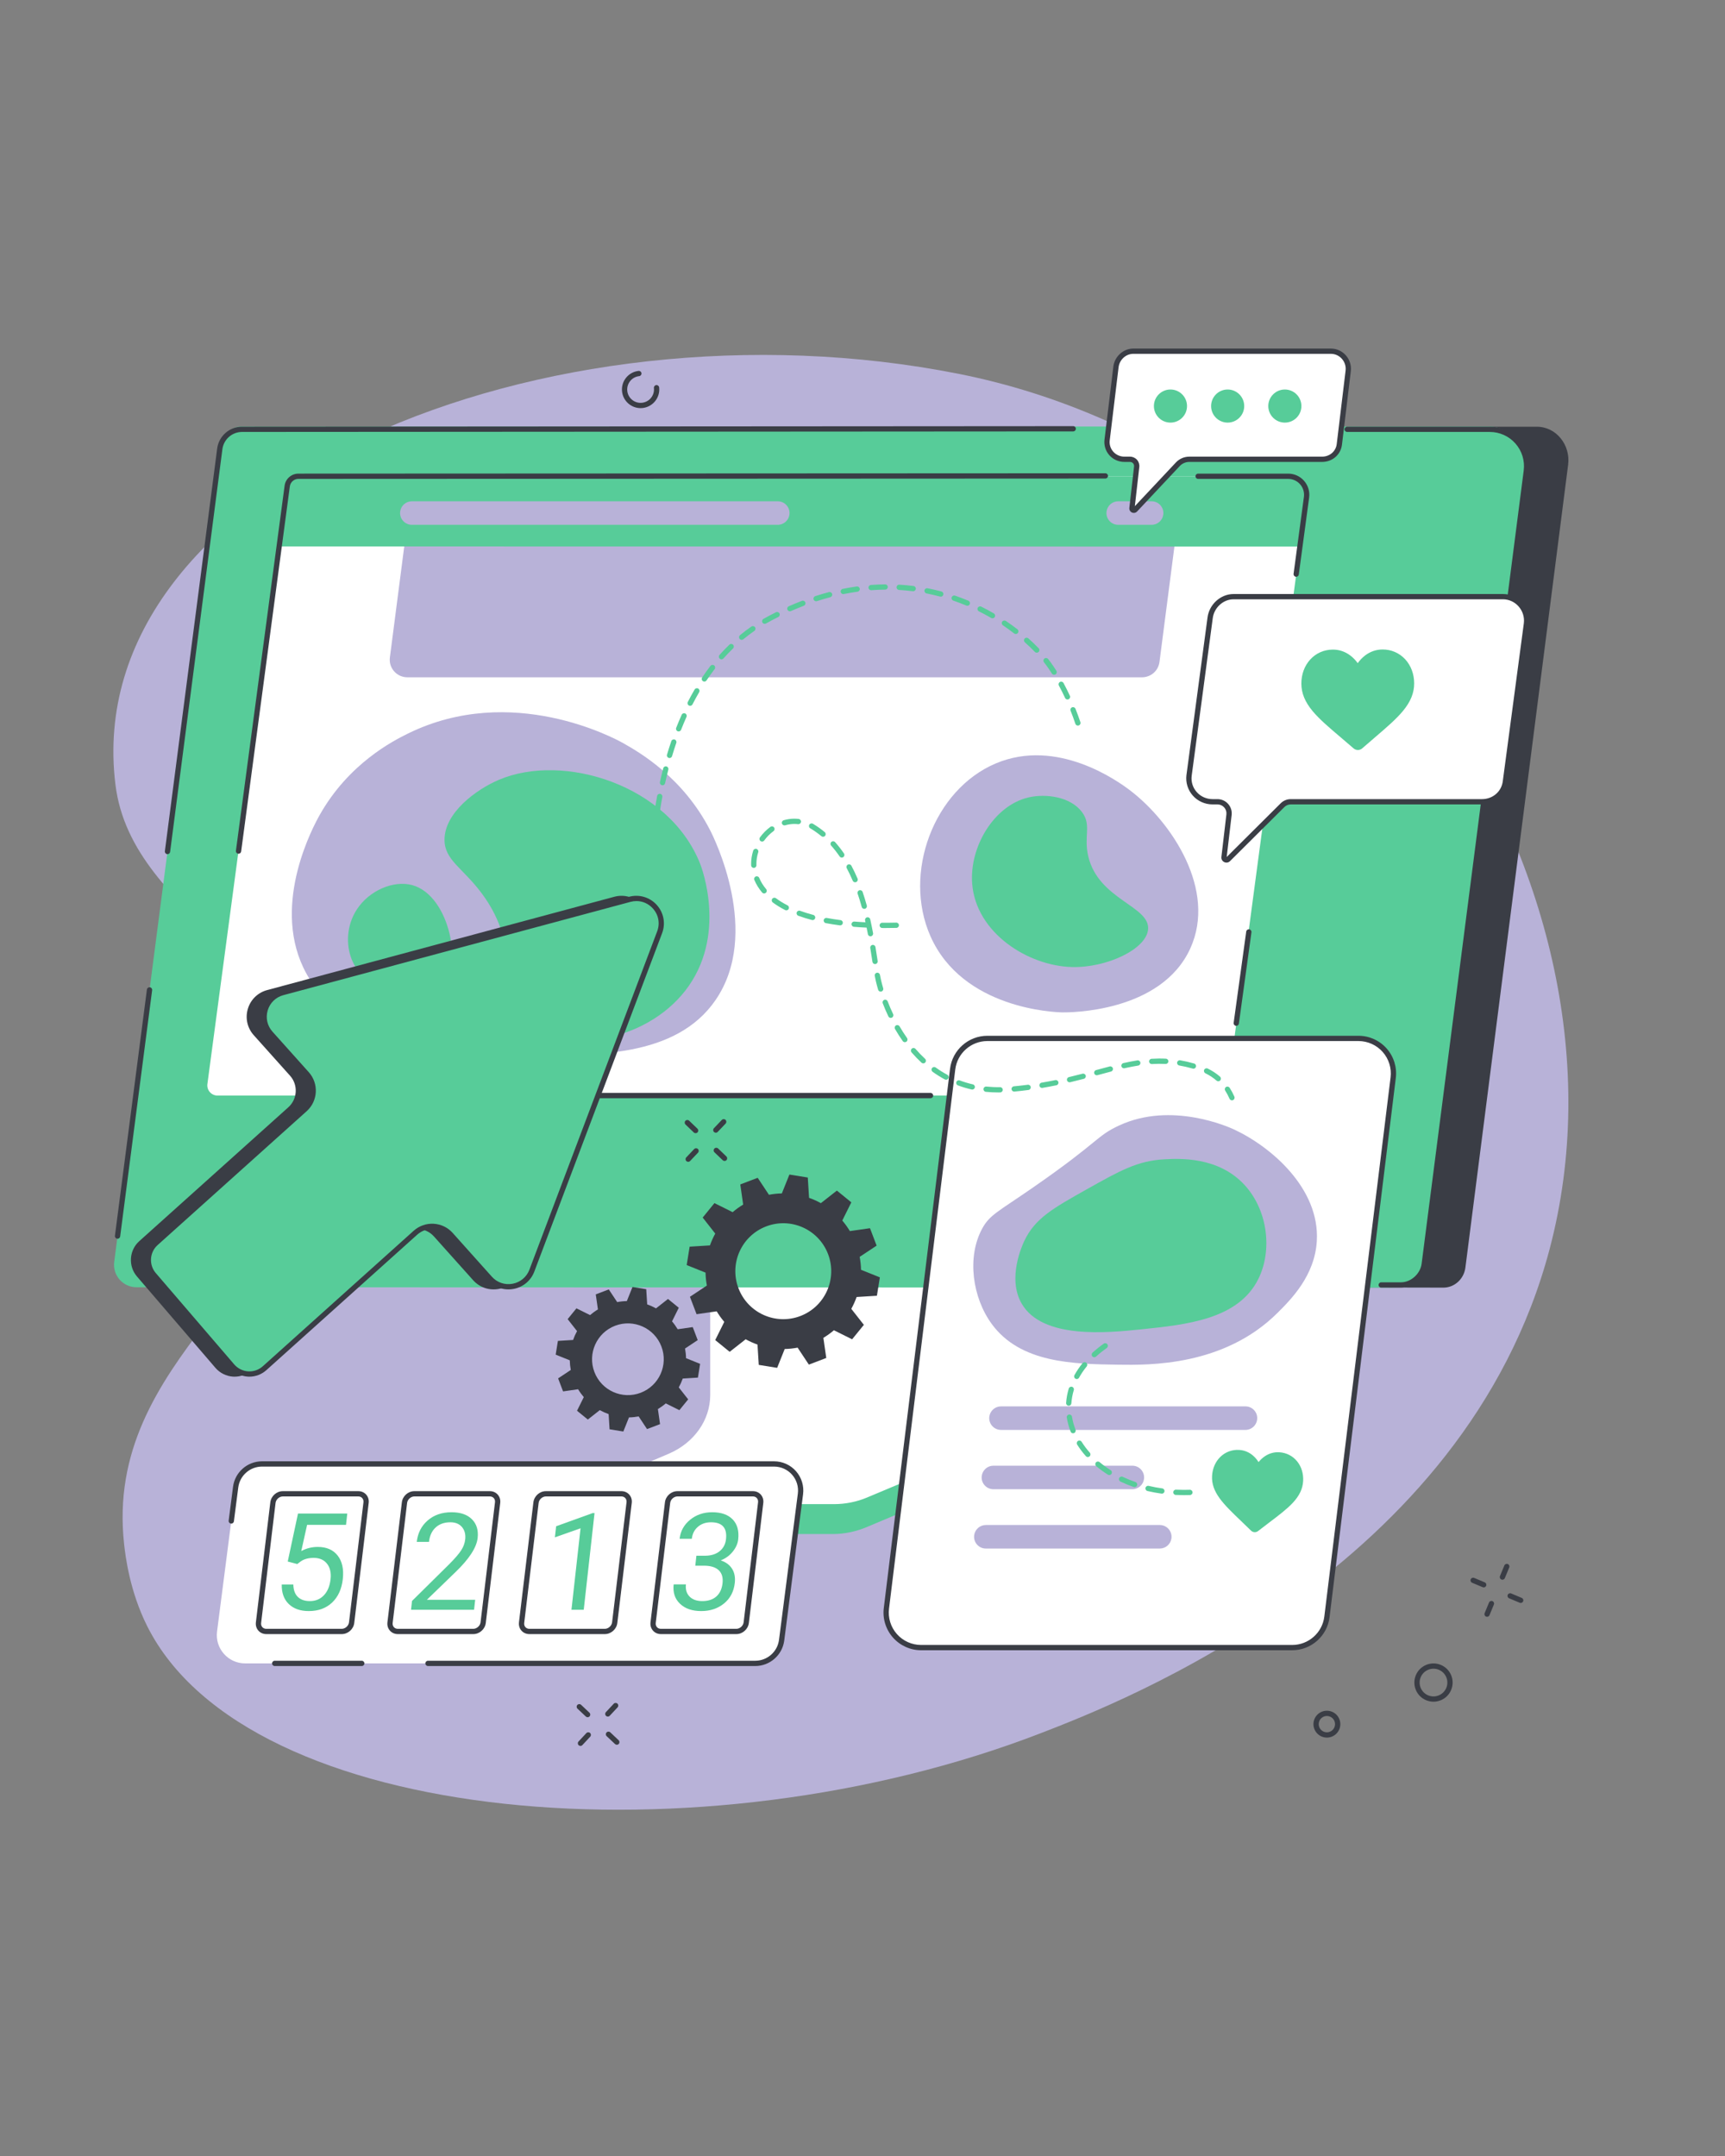 <?xml version="1.0" encoding="UTF-8"?>
<svg xmlns="http://www.w3.org/2000/svg" xmlns:xlink="http://www.w3.org/1999/xlink" width="1200" zoomAndPan="magnify" viewBox="0 0 900 1125" height="1500" preserveAspectRatio="xMidYMid meet" version="1.2">
  <rect x="0" y="0" width="900" height="1125" fill="#808080" stroke="none"/>
  <g id="ec95368335">
    <path style=" stroke:none;fill-rule:nonzero;fill:#b8b2d8;fill-opacity:1;" d="M 542.805 904.457 C 584.883 888.199 764.418 818.855 808.527 651.645 C 858.828 460.969 708.391 236.488 500.445 195.125 C 284.738 152.215 41.082 253.07 60.219 409.336 C 68.949 480.629 166.051 502.195 161.559 586.164 C 157.172 668.105 53.949 708.273 64.762 805.781 C 65.441 811.906 67.621 830.25 76.836 848.598 C 129.141 952.781 366.031 972.734 542.805 904.457 "></path>
    <path style=" stroke:none;fill-rule:nonzero;fill:#57cc99;fill-opacity:1;" d="M 543.617 601.973 L 387.68 602.949 C 386.672 602.949 386.34 603.887 386.34 604.789 L 386.34 737.457 C 386.34 750.16 297.738 783.164 296.879 781.484 L 296.77 795.527 C 296.762 798.137 299.062 800.457 301.992 800.457 L 303.938 800.457 C 303.953 800.457 303.965 800.457 303.977 800.457 L 434.719 800.457 C 440.789 800.457 446.781 799.102 452.273 796.801 L 524.156 766.531 C 537.098 761.082 545.262 749.383 545.262 736.617 L 545.262 603.812 C 545.262 602.91 544.629 601.973 543.617 601.973 "></path>
    <path style=" stroke:none;fill-rule:nonzero;fill:#ffffff;fill-opacity:1;" d="M 370.547 595.223 L 370.547 727.918 C 370.547 741 362.129 752.918 348.902 758.562 L 300.41 779.262 C 297.242 780.613 298.32 784.859 301.832 784.859 L 435.07 784.859 C 441.059 784.859 446.98 783.676 452.395 781.395 L 506.125 758.777 C 519.449 753.16 527.949 741.199 527.949 728.051 L 527.949 595.223 C 527.949 594.676 527.457 594.234 526.848 594.234 L 371.648 594.234 C 371.039 594.234 370.547 594.676 370.547 595.223 "></path>
    <path style=" stroke:none;fill-rule:nonzero;fill:#3a3d45;fill-opacity:1;" d="M 80.07 670.418 L 721.254 671.812 L 732.387 671.84 L 753.086 671.883 C 758.969 671.883 763.801 667.285 764.551 661.441 L 818.156 242.48 C 819.465 232.285 812.035 222.66 801.773 222.66 L 137.469 223.262 L 80.07 670.418 "></path>
    <path style=" stroke:none;fill-rule:nonzero;fill:#57cc99;fill-opacity:1;" d="M 776.859 222.559 C 788.43 222.559 797.828 234.203 796.348 245.703 L 742.352 661.457 C 741.598 667.305 736.633 671.68 730.746 671.68 L 725.695 671.875 L 71.18 671.68 C 64.129 671.68 58.68 665.469 59.586 658.457 L 114.668 234.238 C 115.422 228.395 119.914 222.559 125.797 222.559 L 776.859 222.559 "></path>
    <path style=" stroke:none;fill-rule:nonzero;fill:#3a3d45;fill-opacity:1;" d="M 87.391 445.699 C 87.332 445.699 87.27 445.695 87.211 445.691 C 86.457 445.59 85.926 444.902 86.023 444.148 L 113.305 234.062 C 114.145 227.551 119.715 222.641 126.266 222.641 L 559.945 222.359 C 560.703 222.359 561.32 222.977 561.32 223.73 C 561.32 224.492 560.711 225.109 559.945 225.109 L 126.266 225.387 C 121.094 225.387 116.695 229.27 116.031 234.414 L 88.754 444.504 C 88.66 445.191 88.07 445.699 87.391 445.699 "></path>
    <path style=" stroke:none;fill-rule:nonzero;fill:#3a3d45;fill-opacity:1;" d="M 61.332 646.375 C 61.273 646.375 61.215 646.375 61.152 646.367 C 60.402 646.27 59.871 645.578 59.965 644.824 L 76.648 516.344 C 76.75 515.59 77.438 515.059 78.191 515.156 C 78.945 515.254 79.477 515.945 79.375 516.695 L 62.695 645.176 C 62.605 645.875 62.012 646.375 61.332 646.375 "></path>
    <path style=" stroke:none;fill-rule:nonzero;fill:#3a3d45;fill-opacity:1;" d="M 730.965 671.863 L 720.629 671.863 C 719.875 671.863 719.258 671.25 719.258 670.492 C 719.258 669.727 719.875 669.113 720.629 669.113 L 730.965 669.113 C 736.113 669.113 741.031 664.691 741.711 659.461 L 794.98 245.527 C 795.637 240.43 794.066 235.289 790.672 231.438 C 787.301 227.598 782.43 225.395 777.328 225.395 L 702.875 225.395 C 702.113 225.395 701.492 224.781 701.492 224.02 C 701.492 223.262 702.113 222.645 702.875 222.645 L 777.328 222.645 C 783.223 222.645 788.84 225.188 792.742 229.617 C 796.66 234.066 798.461 239.996 797.707 245.875 L 744.438 659.809 C 743.598 666.344 737.43 671.863 730.965 671.863 "></path>
    <path style=" stroke:none;fill-rule:nonzero;fill:#ffffff;fill-opacity:1;" d="M 149.848 253.652 C 150.227 250.711 152.723 248.512 155.68 248.512 L 672.113 248.512 C 677.93 248.512 682.422 253.633 681.672 259.414 L 640.707 566.523 C 640.328 569.461 637.836 571.664 634.879 571.664 L 113.477 571.664 C 110.262 571.664 107.785 568.828 108.207 565.641 L 149.848 253.652 "></path>
    <path style=" stroke:none;fill-rule:nonzero;fill:#b8b2d8;fill-opacity:1;" d="M 595.848 353.414 L 212.52 353.414 C 206.973 353.414 202.691 348.531 203.422 343.027 L 215.52 249.492 L 617.363 249.492 L 604.941 345.441 C 604.34 350.004 600.453 353.414 595.848 353.414 "></path>
    <path style=" stroke:none;fill-rule:nonzero;fill:#57cc99;fill-opacity:1;" d="M 672.113 248.512 C 677.93 248.512 682.422 253.633 681.672 259.414 L 677.242 285.199 L 144.867 285.113 L 149.848 253.652 C 150.227 250.711 152.723 248.512 155.68 248.512 L 672.113 248.512 "></path>
    <path style=" stroke:none;fill-rule:nonzero;fill:#3a3d45;fill-opacity:1;" d="M 124.457 445.48 C 124.395 445.48 124.332 445.477 124.273 445.469 C 123.52 445.367 122.988 444.676 123.09 443.922 L 148.484 253.473 C 148.945 249.867 152.043 247.141 155.68 247.141 L 576.699 246.949 C 577.461 246.949 578.078 247.566 578.078 248.324 C 578.078 249.086 577.465 249.699 576.699 249.699 L 155.68 249.887 C 153.418 249.887 151.5 251.582 151.211 253.832 L 125.816 444.289 C 125.727 444.98 125.133 445.48 124.457 445.48 "></path>
    <path style=" stroke:none;fill-rule:nonzero;fill:#3a3d45;fill-opacity:1;" d="M 485.504 573.039 L 287.09 573.039 C 286.328 573.039 285.715 572.422 285.715 571.664 C 285.715 570.902 286.328 570.285 287.09 570.285 L 485.504 570.285 C 486.262 570.285 486.879 570.902 486.879 571.664 C 486.879 572.422 486.262 573.039 485.504 573.039 "></path>
    <path style=" stroke:none;fill-rule:nonzero;fill:#3a3d45;fill-opacity:1;" d="M 645.008 535.293 C 644.949 535.293 644.887 535.285 644.82 535.277 C 644.066 535.172 643.543 534.477 643.645 533.727 L 650.203 486.094 C 650.301 485.34 650.996 484.824 651.75 484.918 C 652.504 485.02 653.031 485.715 652.926 486.469 L 646.375 534.102 C 646.281 534.793 645.691 535.293 645.008 535.293 "></path>
    <path style=" stroke:none;fill-rule:nonzero;fill:#3a3d45;fill-opacity:1;" d="M 676.27 300.961 C 676.207 300.961 676.148 300.961 676.082 300.949 C 675.328 300.848 674.801 300.156 674.91 299.402 L 680.309 259.234 C 680.613 256.875 679.883 254.488 678.309 252.695 C 676.738 250.91 674.477 249.891 672.105 249.891 L 625.098 249.891 C 624.34 249.891 623.727 249.273 623.727 248.512 C 623.727 247.754 624.34 247.141 625.098 247.141 L 672.105 247.141 C 675.27 247.141 678.285 248.5 680.375 250.879 C 682.469 253.266 683.441 256.441 683.031 259.594 L 677.629 299.77 C 677.535 300.461 676.945 300.961 676.27 300.961 "></path>
    <path style=" stroke:none;fill-rule:nonzero;fill:#b8b2d8;fill-opacity:1;" d="M 411.879 268.492 C 412.348 264.82 409.484 261.574 405.785 261.574 L 214.879 261.574 C 211.789 261.574 209.18 263.867 208.789 266.934 C 208.32 270.605 211.18 273.852 214.879 273.852 L 405.785 273.852 C 408.875 273.852 411.484 271.555 411.879 268.492 "></path>
    <path style=" stroke:none;fill-rule:nonzero;fill:#b8b2d8;fill-opacity:1;" d="M 606.934 268.492 C 607.398 264.82 604.539 261.574 600.84 261.574 L 583.41 261.574 C 580.32 261.574 577.711 263.867 577.324 266.934 C 576.848 270.605 579.707 273.852 583.41 273.852 L 600.84 273.852 C 603.93 273.852 606.539 271.555 606.934 268.492 "></path>
    <path style=" stroke:none;fill-rule:nonzero;fill:#ffffff;fill-opacity:1;" d="M 692.309 843.719 C 691.172 852.859 683.402 859.723 674.191 859.723 L 480.582 859.723 C 469.609 859.723 461.113 850.105 462.469 839.215 L 497.035 557.852 C 498.176 548.711 505.941 541.852 515.148 541.852 L 708.75 541.852 C 719.73 541.852 728.227 551.461 726.875 562.355 L 692.309 843.719 "></path>
    <path style=" stroke:none;fill-rule:nonzero;fill:#3a3d45;fill-opacity:1;" d="M 692.309 843.719 L 692.32 843.719 Z M 515.156 543.219 C 506.652 543.219 499.453 549.582 498.402 558.02 L 463.84 839.379 C 463.242 844.184 464.734 849.012 467.934 852.641 C 471.137 856.27 475.754 858.344 480.59 858.344 L 674.191 858.344 C 682.691 858.344 689.898 851.984 690.945 843.551 L 725.516 562.184 C 726.109 557.387 724.609 552.547 721.41 548.922 C 718.207 545.301 713.598 543.219 708.762 543.219 Z M 674.191 861.098 L 480.59 861.098 C 474.965 861.098 469.602 858.68 465.875 854.457 C 462.152 850.242 460.414 844.625 461.109 839.043 L 495.676 557.684 C 496.895 547.863 505.27 540.469 515.156 540.469 L 708.762 540.469 C 714.387 540.469 719.75 542.887 723.473 547.102 C 727.199 551.32 728.938 556.941 728.242 562.523 L 693.676 843.883 L 693.676 843.887 C 692.453 853.699 684.082 861.098 674.191 861.098 "></path>
    <path style=" stroke:none;fill-rule:nonzero;fill:#b8b2d8;fill-opacity:1;" d="M 649.805 746.129 C 652.895 746.129 655.5 743.832 655.891 740.766 C 656.363 737.094 653.504 733.848 649.805 733.848 L 522.258 733.848 C 519.164 733.848 516.559 736.145 516.164 739.211 C 515.699 742.879 518.555 746.129 522.258 746.129 L 649.805 746.129 "></path>
    <path style=" stroke:none;fill-rule:nonzero;fill:#b8b2d8;fill-opacity:1;" d="M 596.875 771.719 C 597.344 768.047 594.48 764.797 590.785 764.797 L 518.305 764.797 C 515.215 764.797 512.605 767.098 512.211 770.164 C 511.746 773.832 514.605 777.078 518.305 777.078 L 590.785 777.078 C 593.875 777.078 596.484 774.781 596.875 771.719 "></path>
    <path style=" stroke:none;fill-rule:nonzero;fill:#b8b2d8;fill-opacity:1;" d="M 611.188 802.672 C 611.656 799 608.797 795.754 605.098 795.754 L 514.355 795.754 C 511.266 795.754 508.656 798.051 508.262 801.117 C 507.797 804.789 510.656 808.031 514.355 808.031 L 605.098 808.031 C 608.188 808.031 610.797 805.738 611.188 802.672 "></path>
    <path style=" stroke:none;fill-rule:nonzero;fill:#ffffff;fill-opacity:1;" d="M 694.418 183.262 L 591.234 183.262 C 586.652 183.262 582.793 186.914 582.242 191.465 L 577.625 229.59 C 576.969 234.984 581.184 239.656 586.613 239.656 L 589.566 239.656 C 591.664 239.656 593.293 241.484 593.051 243.57 L 590.59 265.184 C 590.48 266.109 591.621 266.641 592.262 265.961 L 614.547 242.223 C 616.094 240.586 618.238 239.656 620.484 239.656 L 689.797 239.656 C 694.375 239.656 698.242 236.43 698.785 231.879 L 703.406 193.543 C 704.059 188.141 699.852 183.262 694.418 183.262 "></path>
    <path style=" stroke:none;fill-rule:nonzero;fill:#3a3d45;fill-opacity:1;" d="M 591.238 184.633 C 587.43 184.633 584.082 187.703 583.609 191.621 L 578.992 229.75 C 578.727 231.945 579.379 234.055 580.836 235.695 C 582.289 237.336 584.398 238.281 586.621 238.281 L 589.57 238.281 C 590.961 238.281 592.293 238.875 593.215 239.914 C 594.141 240.953 594.578 242.344 594.414 243.727 L 592.094 264.125 L 613.547 241.277 C 615.344 239.371 617.871 238.281 620.484 238.281 L 689.797 238.281 C 693.754 238.281 696.965 235.516 697.422 231.711 L 702.047 193.371 C 702.312 191.152 701.609 188.914 700.117 187.227 C 698.656 185.578 696.578 184.633 694.418 184.633 Z M 591.551 267.637 C 591.219 267.637 590.887 267.566 590.57 267.422 C 589.652 266.996 589.109 266.035 589.227 265.023 L 591.684 243.41 C 591.758 242.793 591.57 242.203 591.16 241.742 C 590.75 241.285 590.188 241.031 589.57 241.031 L 586.621 241.031 C 583.609 241.031 580.754 239.75 578.777 237.523 C 576.82 235.312 575.906 232.363 576.258 229.422 L 580.879 191.289 C 581.516 186.016 586.074 181.883 591.238 181.883 L 694.418 181.883 C 697.363 181.883 700.191 183.164 702.176 185.402 C 704.191 187.676 705.141 190.703 704.773 193.703 L 700.156 232.035 C 699.527 237.25 695.172 241.031 689.797 241.031 L 620.484 241.031 C 618.625 241.031 616.828 241.809 615.551 243.16 L 593.266 266.898 C 592.812 267.383 592.188 267.637 591.551 267.637 "></path>
    <path style=" stroke:none;fill-rule:nonzero;fill:#57cc99;fill-opacity:1;" d="M 619.312 211.883 C 619.312 216.648 615.445 220.516 610.676 220.516 C 605.906 220.516 602.039 216.648 602.039 211.883 C 602.039 207.109 605.906 203.242 610.676 203.242 C 615.445 203.242 619.312 207.109 619.312 211.883 "></path>
    <path style=" stroke:none;fill-rule:nonzero;fill:#57cc99;fill-opacity:1;" d="M 649.152 211.883 C 649.152 216.648 645.285 220.516 640.516 220.516 C 635.742 220.516 631.883 216.648 631.883 211.883 C 631.883 207.109 635.742 203.242 640.516 203.242 C 645.285 203.242 649.152 207.109 649.152 211.883 "></path>
    <path style=" stroke:none;fill-rule:nonzero;fill:#57cc99;fill-opacity:1;" d="M 678.992 211.883 C 678.992 216.648 675.125 220.516 670.359 220.516 C 665.586 220.516 661.715 216.648 661.715 211.883 C 661.715 207.109 665.586 203.242 670.359 203.242 C 675.125 203.242 678.992 207.109 678.992 211.883 "></path>
    <path style=" stroke:none;fill-rule:nonzero;fill:#ffffff;fill-opacity:1;" d="M 784.156 311.344 L 643.609 311.344 C 637.367 311.344 632.102 316.312 631.352 322.512 L 620.375 404.652 C 619.488 412.004 625.223 418.367 632.625 418.367 L 635.215 418.367 C 638.836 418.367 641.645 421.527 641.223 425.121 L 638.613 447.312 C 638.473 448.508 639.922 449.215 640.777 448.363 L 669.156 420.129 C 670.289 419.004 671.82 418.367 673.418 418.367 L 773.18 418.367 C 779.426 418.367 784.684 413.973 785.43 407.773 L 796.406 325.344 C 797.301 317.992 791.566 311.344 784.156 311.344 "></path>
    <path style=" stroke:none;fill-rule:nonzero;fill:#3a3d45;fill-opacity:1;" d="M 643.613 312.711 C 638.184 312.711 633.398 317.086 632.727 322.672 L 621.746 404.832 C 621.367 407.941 622.305 410.957 624.383 413.305 C 626.457 415.648 629.469 416.988 632.629 416.988 L 635.219 416.988 C 637.336 416.988 639.363 417.895 640.766 419.48 C 642.176 421.062 642.84 423.176 642.594 425.273 L 640.02 447.18 L 668.191 419.148 C 669.594 417.762 671.449 416.988 673.422 416.988 L 773.188 416.988 C 778.836 416.988 783.414 413.043 784.066 407.605 L 795.055 325.156 C 795.434 322.008 794.43 318.816 792.297 316.414 C 790.219 314.059 787.25 312.711 784.164 312.711 Z M 639.895 450.109 C 639.504 450.109 639.105 450.023 638.727 449.84 C 637.699 449.34 637.121 448.285 637.25 447.148 L 639.855 424.957 C 640.016 423.629 639.598 422.301 638.711 421.309 C 637.828 420.312 636.555 419.742 635.219 419.742 L 632.629 419.742 C 628.684 419.742 624.922 418.062 622.324 415.125 C 619.75 412.23 618.543 408.352 619.012 404.488 L 629.996 322.324 C 630.836 315.402 636.812 309.961 643.613 309.961 L 784.164 309.961 C 788.035 309.961 791.754 311.648 794.359 314.59 C 797.008 317.582 798.262 321.562 797.785 325.508 L 786.805 407.953 C 785.973 414.777 780.25 419.742 773.188 419.742 L 673.422 419.742 C 672.184 419.742 671.016 420.223 670.133 421.102 L 641.75 449.332 C 641.242 449.844 640.578 450.109 639.895 450.109 "></path>
    <path style=" stroke:none;fill-rule:nonzero;fill:#57cc99;fill-opacity:1;" d="M 733.137 344.008 C 730.082 340.707 725.898 338.891 721.348 338.902 C 717.953 338.914 714.844 339.996 712.105 342.117 C 710.727 343.191 709.477 344.504 708.375 346.035 C 707.273 344.508 706.012 343.207 704.629 342.137 C 701.883 340.02 698.77 338.953 695.375 338.965 C 690.832 338.973 686.652 340.801 683.613 344.117 C 680.609 347.395 678.957 351.863 678.969 356.703 C 678.98 361.684 680.84 366.238 684.832 371.043 C 688.406 375.336 693.535 379.688 699.477 384.734 C 701.504 386.453 703.805 388.41 706.191 390.488 C 706.824 391.039 707.633 391.34 708.469 391.34 C 709.309 391.34 710.117 391.031 710.742 390.48 C 713.121 388.391 715.41 386.426 717.438 384.695 C 723.352 379.621 728.465 375.246 732.016 370.938 C 735.988 366.117 737.836 361.551 737.828 356.57 C 737.82 351.73 736.148 347.27 733.137 344.008 "></path>
    <path style=" stroke:none;fill-rule:nonzero;fill:#57cc99;fill-opacity:1;" d="M 676.719 762.48 C 674.418 759.672 671.129 758.004 667.457 757.789 C 664.719 757.633 662.152 758.352 659.84 759.938 C 658.68 760.734 657.605 761.73 656.645 762.91 C 655.824 761.629 654.871 760.512 653.809 759.582 C 651.699 757.742 649.238 756.73 646.492 756.574 C 642.82 756.359 639.363 757.633 636.746 760.16 C 634.16 762.656 632.613 766.184 632.387 770.09 C 632.152 774.109 633.434 777.879 636.426 781.949 C 639.094 785.59 643.023 789.352 647.57 793.715 C 649.129 795.203 650.891 796.891 652.715 798.688 C 653.195 799.16 653.832 799.445 654.508 799.484 C 655.184 799.523 655.852 799.316 656.387 798.902 C 658.41 797.328 660.352 795.859 662.07 794.555 C 667.094 790.754 671.434 787.465 674.512 784.164 C 677.953 780.465 679.66 776.875 679.898 772.852 C 680.129 768.945 679 765.262 676.719 762.48 "></path>
    <path style=" stroke:none;fill-rule:nonzero;fill:#b8b2d8;fill-opacity:1;" d="M 166.75 425.336 C 181.922 398.355 205.141 386.551 212.887 382.746 C 266.934 356.195 320.711 385.281 325.035 387.715 C 333.84 392.668 356.34 405.719 370.465 433.145 C 372.578 437.238 397.316 486.941 373.305 521.871 C 352.652 551.914 309.719 550.996 275.352 550.262 C 244.168 549.598 178.762 548.203 158.23 504.832 C 142.02 470.59 163.609 430.918 166.75 425.336 "></path>
    <path style=" stroke:none;fill-rule:nonzero;fill:#57cc99;fill-opacity:1;" d="M 260.309 406.895 C 293.762 392.645 349.035 409.359 365.363 450.902 C 366.227 453.102 379.531 488.66 357.551 516.91 C 336.188 544.383 293.086 549.996 275.215 534.656 C 258.465 520.277 273.91 496.102 251.082 465.805 C 241.195 452.688 231.887 448.715 231.918 438.125 C 231.957 424.07 248.398 411.965 260.309 406.895 "></path>
    <path style=" stroke:none;fill-rule:nonzero;fill:#57cc99;fill-opacity:1;" d="M 325.375 449.297 C 339.527 445.73 354.141 459.766 357.316 474.141 C 360.074 486.617 354.934 502.613 343.832 506.793 C 329.707 512.113 309.457 496.973 307.633 479.109 C 306.414 467.215 313.191 452.363 325.375 449.297 "></path>
    <path style=" stroke:none;fill-rule:nonzero;fill:#57cc99;fill-opacity:1;" d="M 215.023 461.84 C 234.891 467.172 242.48 506.137 229.453 517.02 C 218.883 525.848 191.156 519.172 183.613 500.891 C 180.34 492.953 180.836 482.754 186.16 474.574 C 192.695 464.531 205.387 459.254 215.023 461.84 "></path>
    <path style=" stroke:none;fill-rule:nonzero;fill:#3a3d45;fill-opacity:1;" d="M 336.434 486.449 C 340.184 476.516 331.109 466.504 320.855 469.262 L 139.734 517.953 C 130.355 520.473 126.93 531.992 133.406 539.23 L 152.363 560.41 C 157.16 565.766 156.711 573.988 151.363 578.793 L 73.559 648.68 C 68.785 652.969 68.312 660.285 72.488 665.152 L 113.449 712.859 C 115.52 715.27 118.473 716.742 121.641 716.949 C 124.809 717.152 127.93 716.078 130.293 713.953 L 209.008 643.25 C 214.367 638.438 222.617 638.883 227.422 644.254 L 247.871 667.094 C 254.395 674.379 266.316 672.152 269.773 663.004 L 336.434 486.449 "></path>
    <path style=" stroke:none;fill-rule:nonzero;fill:#3a3d45;fill-opacity:1;" d="M 324.332 470.176 C 323.305 470.176 322.258 470.312 321.215 470.594 L 140.09 519.281 C 136.152 520.34 133.105 523.305 131.941 527.219 C 130.781 531.125 131.711 535.273 134.434 538.316 L 153.387 559.488 C 158.68 565.398 158.184 574.516 152.281 579.816 L 74.477 649.703 C 70.293 653.465 69.871 659.988 73.531 664.258 L 114.492 711.965 C 116.309 714.078 118.945 715.395 121.73 715.578 C 124.512 715.762 127.297 714.797 129.371 712.93 L 208.086 642.227 C 210.953 639.652 214.641 638.355 218.496 638.555 C 222.344 638.77 225.879 640.465 228.449 643.332 L 248.895 666.18 C 251.637 669.238 255.684 670.609 259.719 669.859 C 263.758 669.105 267.035 666.359 268.484 662.52 L 335.141 485.965 C 336.723 481.789 335.871 477.324 332.879 474.02 C 330.605 471.516 327.555 470.176 324.332 470.176 Z M 122.391 718.348 C 122.109 718.348 121.832 718.34 121.551 718.324 C 118.035 718.094 114.699 716.426 112.406 713.754 L 71.445 666.047 C 66.816 660.656 67.352 652.406 72.637 647.66 L 150.445 577.77 C 155.219 573.484 155.617 566.105 151.34 561.324 L 132.383 540.148 C 129.02 536.391 127.871 531.266 129.309 526.43 C 130.742 521.602 134.508 517.934 139.375 516.625 L 320.5 467.934 C 325.746 466.523 331.27 468.152 334.914 472.172 C 338.562 476.199 339.637 481.855 337.715 486.938 L 271.059 663.488 C 269.266 668.238 265.215 671.629 260.223 672.562 C 255.234 673.496 250.234 671.793 246.848 668.012 L 226.398 645.168 C 224.32 642.848 221.461 641.477 218.348 641.305 C 215.234 641.145 212.242 642.188 209.926 644.273 L 131.211 714.977 C 128.797 717.141 125.621 718.348 122.391 718.348 "></path>
    <path style=" stroke:none;fill-rule:nonzero;fill:#57cc99;fill-opacity:1;" d="M 344.156 486.449 C 347.91 476.516 338.84 466.504 328.586 469.262 L 147.461 517.953 C 138.086 520.473 134.66 531.992 141.133 539.23 L 160.094 560.41 C 164.887 565.766 164.438 573.988 159.09 578.793 L 81.285 648.68 C 76.512 652.969 76.039 660.285 80.219 665.152 L 121.176 712.859 C 123.246 715.27 126.199 716.742 129.367 716.949 C 132.539 717.152 135.656 716.078 138.02 713.953 L 216.734 643.25 C 222.094 638.438 230.348 638.883 235.152 644.254 L 255.598 667.094 C 262.121 674.379 274.047 672.152 277.5 663.004 L 344.156 486.449 "></path>
    <path style=" stroke:none;fill-rule:nonzero;fill:#3a3d45;fill-opacity:1;" d="M 332.062 470.176 C 331.031 470.176 329.984 470.312 328.941 470.594 L 147.82 519.281 C 143.879 520.34 140.832 523.305 139.672 527.219 C 138.508 531.125 139.438 535.273 142.16 538.316 L 161.117 559.488 C 166.406 565.398 165.91 574.516 160.012 579.816 L 82.207 649.703 C 78.023 653.465 77.598 659.988 81.262 664.258 L 122.219 711.965 C 124.039 714.078 126.676 715.395 129.457 715.578 C 132.238 715.762 135.027 714.797 137.098 712.93 L 215.812 642.227 C 218.68 639.652 222.359 638.355 226.227 638.555 C 230.07 638.77 233.605 640.465 236.176 643.332 L 256.625 666.18 C 259.363 669.238 263.406 670.617 267.449 669.859 C 271.488 669.105 274.762 666.359 276.215 662.52 L 342.875 485.965 C 344.449 481.789 343.598 477.324 340.605 474.02 C 338.336 471.516 335.281 470.176 332.062 470.176 Z M 130.117 718.348 C 129.84 718.348 129.559 718.34 129.277 718.324 C 125.762 718.094 122.43 716.426 120.133 713.754 L 79.176 666.047 C 74.547 660.656 75.082 652.406 80.367 647.66 L 158.172 577.77 C 162.945 573.484 163.348 566.105 159.066 561.324 L 140.109 540.148 C 136.746 536.391 135.598 531.266 137.035 526.43 C 138.473 521.602 142.234 517.934 147.105 516.625 L 328.227 467.934 C 333.477 466.523 338.996 468.152 342.641 472.172 C 346.289 476.199 347.363 481.855 345.445 486.938 L 278.785 663.488 C 276.996 668.238 272.945 671.629 267.953 672.562 C 262.961 673.496 257.961 671.793 254.574 668.012 L 234.129 645.168 C 232.047 642.848 229.188 641.477 226.074 641.305 C 222.953 641.145 219.973 642.188 217.652 644.273 L 138.938 714.977 C 136.527 717.141 133.352 718.348 130.117 718.348 "></path>
    <path style=" stroke:none;fill-rule:nonzero;fill:#57cc99;fill-opacity:1;" d="M 98.02 656.574 C 97.645 656.574 97.27 656.418 97 656.117 C 96.488 655.555 96.535 654.684 97.098 654.176 L 163.816 594.078 C 164.383 593.57 165.25 593.613 165.758 594.176 C 166.266 594.742 166.219 595.613 165.656 596.121 L 98.941 656.219 C 98.676 656.457 98.348 656.574 98.02 656.574 "></path>
    <path style=" stroke:none;fill-rule:nonzero;fill:#57cc99;fill-opacity:1;" d="M 164.734 534.957 C 164.129 534.957 163.574 534.551 163.406 533.938 C 163.211 533.203 163.648 532.449 164.383 532.254 L 311.074 492.98 C 311.805 492.789 312.562 493.215 312.762 493.949 C 312.957 494.684 312.523 495.438 311.785 495.637 L 165.094 534.914 C 164.973 534.941 164.855 534.957 164.734 534.957 "></path>
    <path style=" stroke:none;fill-rule:nonzero;fill:#ffffff;fill-opacity:1;" d="M 407.902 855.09 C 406.953 862.449 400.688 867.957 393.266 867.957 L 127.875 867.957 C 118.98 867.957 112.105 860.145 113.246 851.32 L 122.844 776.754 C 123.793 769.395 130.059 763.883 137.477 763.883 L 402.867 763.883 C 411.766 763.883 418.637 771.695 417.504 780.523 L 407.902 855.09 "></path>
    <path style=" stroke:none;fill-rule:nonzero;fill:#3a3d45;fill-opacity:1;" d="M 188.754 869.336 L 143.324 869.336 C 142.566 869.336 141.949 868.719 141.949 867.957 C 141.949 867.199 142.566 866.582 143.324 866.582 L 188.754 866.582 C 189.512 866.582 190.129 867.199 190.129 867.957 C 190.129 868.719 189.512 869.336 188.754 869.336 "></path>
    <path style=" stroke:none;fill-rule:nonzero;fill:#3a3d45;fill-opacity:1;" d="M 394.047 869.336 L 223.297 869.336 C 222.539 869.336 221.922 868.719 221.922 867.957 C 221.922 867.199 222.539 866.582 223.297 866.582 L 394.047 866.582 C 400.312 866.582 405.637 861.898 406.438 855.684 L 416.266 779.352 C 416.727 775.785 415.629 772.199 413.258 769.5 C 410.887 766.805 407.465 765.258 403.875 765.258 L 136.699 765.258 C 130.434 765.258 125.109 769.941 124.309 776.16 L 122.035 793.816 C 121.938 794.574 121.25 795.105 120.492 795.008 C 119.742 794.91 119.207 794.223 119.309 793.465 L 121.582 775.805 C 122.559 768.227 129.055 762.508 136.699 762.508 L 403.875 762.508 C 408.258 762.508 412.43 764.398 415.32 767.684 C 418.215 770.977 419.555 775.355 418.996 779.699 L 409.168 856.035 C 408.191 863.617 401.691 869.336 394.047 869.336 "></path>
    <path style=" stroke:none;fill-rule:nonzero;fill:#3a3d45;fill-opacity:1;" d="M 183.461 846.688 L 183.469 846.688 Z M 147.566 780.84 C 145.73 780.84 143.992 782.395 143.77 784.234 L 136.238 846.852 C 136.137 847.695 136.363 848.469 136.871 849.047 C 137.371 849.609 138.102 849.922 138.926 849.922 L 178.301 849.922 C 180.137 849.922 181.875 848.367 182.094 846.523 L 182.094 846.527 L 189.629 783.906 C 189.727 783.066 189.504 782.285 188.996 781.715 C 188.496 781.145 187.766 780.84 186.938 780.84 Z M 178.301 852.668 L 138.926 852.668 C 137.305 852.668 135.844 852.031 134.812 850.871 C 133.773 849.699 133.312 848.156 133.508 846.523 L 141.039 783.906 C 141.434 780.641 144.301 778.086 147.566 778.086 L 186.938 778.086 C 188.562 778.086 190.023 778.723 191.051 779.883 C 192.09 781.059 192.555 782.602 192.355 784.234 L 184.828 846.852 C 184.434 850.117 181.566 852.668 178.301 852.668 "></path>
    <path style=" stroke:none;fill-rule:nonzero;fill:#3a3d45;fill-opacity:1;" d="M 252.09 846.688 L 252.098 846.688 Z M 216.195 780.84 C 214.359 780.84 212.617 782.395 212.398 784.234 L 204.867 846.852 C 204.766 847.695 204.988 848.469 205.5 849.047 C 206 849.609 206.73 849.922 207.555 849.922 L 246.926 849.922 C 248.762 849.922 250.504 848.367 250.723 846.523 L 250.723 846.527 L 258.254 783.906 C 258.355 783.066 258.133 782.285 257.625 781.715 C 257.121 781.145 256.391 780.84 255.566 780.84 Z M 246.926 852.668 L 207.555 852.668 C 205.934 852.668 204.469 852.031 203.441 850.871 C 202.402 849.699 201.941 848.156 202.137 846.523 L 209.668 783.906 C 210.059 780.641 212.926 778.086 216.195 778.086 L 255.566 778.086 C 257.188 778.086 258.652 778.723 259.68 779.883 C 260.719 781.059 261.18 782.602 260.984 784.234 L 253.453 846.852 C 253.062 850.117 250.195 852.668 246.926 852.668 "></path>
    <path style=" stroke:none;fill-rule:nonzero;fill:#3a3d45;fill-opacity:1;" d="M 320.719 846.688 L 320.727 846.688 Z M 284.824 780.84 C 282.984 780.84 281.246 782.395 281.027 784.234 L 273.496 846.852 C 273.395 847.695 273.617 848.469 274.125 849.047 C 274.625 849.609 275.355 849.922 276.184 849.922 L 315.555 849.922 C 317.391 849.922 319.129 848.367 319.352 846.523 L 319.352 846.527 L 326.883 783.906 C 326.984 783.066 326.758 782.285 326.25 781.715 C 325.75 781.145 325.02 780.84 324.195 780.84 Z M 315.555 852.668 L 276.184 852.668 C 274.559 852.668 273.098 852.031 272.07 850.871 C 271.031 849.699 270.57 848.156 270.766 846.523 L 278.293 783.906 C 278.688 780.641 281.555 778.086 284.824 778.086 L 324.195 778.086 C 325.82 778.086 327.277 778.723 328.309 779.883 C 329.348 781.059 329.809 782.602 329.613 784.234 L 322.082 846.852 C 321.688 850.117 318.824 852.668 315.555 852.668 "></path>
    <path style=" stroke:none;fill-rule:nonzero;fill:#3a3d45;fill-opacity:1;" d="M 389.344 846.688 L 389.355 846.688 Z M 353.449 780.84 C 351.613 780.84 349.875 782.395 349.656 784.234 L 342.121 846.852 C 342.023 847.695 342.246 848.469 342.754 849.047 C 343.254 849.609 343.984 849.922 344.809 849.922 L 384.184 849.922 C 386.02 849.922 387.758 848.367 387.98 846.523 L 387.98 846.527 L 395.512 783.906 C 395.609 783.066 395.387 782.285 394.879 781.715 C 394.379 781.145 393.648 780.84 392.824 780.84 Z M 384.184 852.668 L 344.809 852.668 C 343.188 852.668 341.727 852.031 340.699 850.871 C 339.66 849.699 339.195 848.156 339.391 846.523 L 346.926 783.906 C 347.316 780.641 350.184 778.086 353.449 778.086 L 392.824 778.086 C 394.445 778.086 395.91 778.723 396.938 779.883 C 397.973 781.059 398.438 782.602 398.242 784.234 L 390.711 846.852 C 390.316 850.117 387.449 852.668 384.184 852.668 "></path>
    <path style=" stroke:none;fill-rule:nonzero;fill:#57cc99;fill-opacity:1;" d="M 150.125 814.805 L 155.473 789.777 L 181.188 789.777 L 180.527 795.672 L 160.223 795.672 L 157.18 809.355 C 159.801 807.91 162.676 807.184 165.801 807.184 C 170.371 807.184 173.836 808.695 176.188 811.715 C 178.539 814.738 179.426 818.824 178.852 823.969 C 178.273 829.145 176.422 833.215 173.301 836.191 C 170.172 839.168 166.105 840.656 161.098 840.656 C 156.66 840.656 153.18 839.426 150.648 836.965 C 148.121 834.508 146.902 831.105 147 826.766 L 153.031 826.766 C 153.102 829.637 153.883 831.801 155.375 833.258 C 156.867 834.719 158.965 835.449 161.68 835.449 C 164.645 835.449 167.082 834.438 168.996 832.414 C 170.91 830.395 172.066 827.602 172.465 824.039 C 172.84 820.688 172.227 817.992 170.629 815.957 C 169.027 813.926 166.711 812.902 163.68 812.902 C 160.898 812.902 158.645 813.516 156.926 814.73 L 155.082 816.113 L 150.125 814.805 "></path>
    <path style=" stroke:none;fill-rule:nonzero;fill:#57cc99;fill-opacity:1;" d="M 247.34 839.969 L 214.453 839.969 L 214.965 835.383 L 234.492 816.078 C 237.395 813.156 239.434 810.785 240.613 808.957 C 241.793 807.133 242.492 805.246 242.711 803.285 C 243.004 800.668 242.453 798.52 241.055 796.84 C 239.656 795.164 237.633 794.324 234.992 794.324 C 231.82 794.324 229.254 795.227 227.297 797.031 C 225.336 798.836 224.176 801.348 223.816 804.562 L 217.441 804.562 C 217.957 799.945 219.859 796.211 223.156 793.363 C 226.449 790.508 230.59 789.086 235.578 789.086 C 240.242 789.086 243.793 790.309 246.234 792.758 C 248.668 795.207 249.664 798.461 249.207 802.527 C 248.656 807.469 244.852 813.352 237.793 820.18 L 222.723 834.762 L 247.922 834.762 L 247.34 839.969 "></path>
    <path style=" stroke:none;fill-rule:nonzero;fill:#57cc99;fill-opacity:1;" d="M 304.562 839.969 L 298.152 839.969 L 302.895 797.461 L 289.512 802.184 L 290.16 796.395 L 309.195 789.535 L 310.191 789.535 L 304.562 839.969 "></path>
    <path style=" stroke:none;fill-rule:nonzero;fill:#57cc99;fill-opacity:1;" d="M 363.34 811.77 L 368.133 811.77 C 371.148 811.723 373.605 810.93 375.5 809.391 C 377.395 807.852 378.488 805.77 378.785 803.148 C 379.438 797.266 376.832 794.324 370.977 794.324 C 368.219 794.324 365.934 795.113 364.113 796.688 C 362.293 798.262 361.238 800.348 360.949 802.941 L 354.574 802.941 C 355.016 798.969 356.836 795.664 360.035 793.035 C 363.238 790.402 367.082 789.086 371.562 789.086 C 376.297 789.086 379.867 790.34 382.277 792.844 C 384.688 795.348 385.641 798.828 385.145 803.285 C 384.898 805.473 383.957 807.586 382.316 809.629 C 380.672 811.68 378.578 813.203 376.031 814.215 C 378.688 815.09 380.656 816.535 381.938 818.559 C 383.219 820.582 383.695 823.051 383.367 825.973 C 382.867 830.473 380.996 834.047 377.758 836.691 C 374.523 839.332 370.551 840.656 365.84 840.656 C 361.125 840.656 357.438 839.379 354.766 836.828 C 352.102 834.281 351 830.914 351.469 826.73 L 357.879 826.73 C 357.582 829.371 358.207 831.484 359.758 833.074 C 361.301 834.656 363.523 835.449 366.422 835.449 C 369.496 835.449 371.945 834.645 373.754 833.035 C 375.566 831.43 376.641 829.117 376.977 826.109 C 377.305 823.191 376.656 820.949 375.039 819.387 C 373.418 817.824 370.926 817.023 367.551 816.973 L 362.762 816.973 L 363.34 811.77 "></path>
    <path style=" stroke:none;fill-rule:nonzero;fill:#b8b2d8;fill-opacity:1;" d="M 519.523 398.363 C 487.219 412.008 470.859 455.531 485.453 488.516 C 502.293 526.578 550.461 528.195 554.309 528.262 C 557.664 528.316 605.723 528.473 621.023 494.902 C 634.922 464.414 611.34 429.098 589.789 412.562 C 583.145 407.461 551.535 384.844 519.523 398.363 "></path>
    <path style=" stroke:none;fill-rule:nonzero;fill:#57cc99;fill-opacity:1;" d="M 564.477 423.68 C 558.488 415.73 545.672 413.973 536.559 416.109 C 518.645 420.316 505.758 441.789 507.219 461.066 C 509.168 486.844 536.395 504.008 559.273 504.602 C 577.473 505.07 598.395 495.191 599.02 484.727 C 599.742 472.703 573.117 469.383 567.793 446.867 C 565.281 436.262 569.676 430.586 564.477 423.68 "></path>
    <path style=" stroke:none;fill-rule:nonzero;fill:#57cc99;fill-opacity:1;" d="M 541.77 431.25 C 534.844 431.457 527.25 446.801 528.992 460.59 C 529.168 462.004 531.668 479.676 545.551 484.25 C 554.859 487.316 566.699 483.637 567.793 478.574 C 569.023 472.871 555.48 470.762 552.176 458.223 C 549.98 449.895 554.309 444.57 549.809 437.402 C 549.152 436.352 545.871 431.133 541.77 431.25 "></path>
    <path style=" stroke:none;fill-rule:nonzero;fill:#b8b2d8;fill-opacity:1;" d="M 687.039 647.508 C 688.594 620.238 663.348 598.406 643.738 589.305 C 640.992 588.027 611.211 574.707 584.117 587.176 C 571.742 592.867 574.047 595.359 538.688 619.828 C 520.477 632.43 516.316 633.93 512.422 641.121 C 504.363 656.027 507.379 677.07 517.395 690.805 C 532.375 711.355 560.215 711.762 583.406 712.102 C 599.539 712.336 638.52 712.91 666.453 685.129 C 673.539 678.086 685.996 665.691 687.039 647.508 "></path>
    <path style=" stroke:none;fill-rule:nonzero;fill:#57cc99;fill-opacity:1;" d="M 607.539 604.922 C 593.582 605.652 584.348 610.84 567.078 620.539 C 549.359 630.488 540 635.738 534.426 647.508 C 533.297 649.898 525.469 667.023 533.008 680.16 C 543.801 698.969 577.949 695.453 595.473 693.645 C 619.109 691.211 646.066 688.434 656.516 667.383 C 663.871 652.57 661.57 631.695 649.418 618.406 C 635.723 603.43 615.383 604.508 607.539 604.922 "></path>
    <path style=" stroke:none;fill-rule:nonzero;fill:#57cc99;fill-opacity:1;" d="M 616.059 626.926 C 600.289 620.488 584.227 631.789 577.02 636.863 C 572.109 640.316 554.598 652.637 557.141 663.125 C 560.293 676.09 593.641 684.297 616.059 672.352 C 619.914 670.297 633.023 663.312 633.801 651.059 C 634.5 640.047 624.883 630.523 616.059 626.926 "></path>
    <path style=" stroke:none;fill-rule:nonzero;fill:#57cc99;fill-opacity:1;" d="M 570.938 708.211 C 570.566 708.211 570.191 708.059 569.922 707.762 C 569.406 707.199 569.449 706.332 570.008 705.82 C 571.793 704.191 573.762 702.613 575.859 701.125 C 576.477 700.688 577.336 700.832 577.773 701.453 C 578.211 702.07 578.066 702.93 577.449 703.371 C 575.441 704.797 573.562 706.301 571.859 707.852 C 571.602 708.09 571.27 708.211 570.938 708.211 Z M 561.785 719.59 C 561.559 719.59 561.336 719.531 561.125 719.418 C 560.457 719.051 560.215 718.215 560.582 717.551 C 561.762 715.402 563.191 713.293 564.828 711.281 C 565.301 710.695 566.168 710.602 566.758 711.078 C 567.352 711.559 567.438 712.426 566.961 713.016 C 565.426 714.898 564.094 716.871 562.988 718.879 C 562.742 719.332 562.277 719.59 561.785 719.59 Z M 557.605 733.523 C 557.578 733.523 557.543 733.523 557.508 733.52 C 556.75 733.469 556.176 732.812 556.234 732.055 C 556.406 729.531 556.871 727.008 557.613 724.551 C 557.836 723.824 558.605 723.41 559.328 723.637 C 560.059 723.855 560.469 724.625 560.246 725.348 C 559.562 727.609 559.137 729.926 558.977 732.242 C 558.93 732.969 558.32 733.523 557.605 733.523 Z M 559.859 747.891 C 559.309 747.891 558.789 747.559 558.582 747.008 C 557.645 744.605 556.973 742.137 556.582 739.672 C 556.461 738.922 556.969 738.215 557.719 738.098 C 558.465 737.977 559.176 738.488 559.293 739.238 C 559.66 741.512 560.281 743.793 561.148 746.016 C 561.418 746.723 561.062 747.52 560.359 747.793 C 560.195 747.859 560.027 747.891 559.859 747.891 Z M 567.559 760.281 C 567.18 760.281 566.805 760.121 566.531 759.816 C 564.828 757.895 563.297 755.863 561.992 753.781 C 561.59 753.137 561.785 752.289 562.426 751.883 C 563.066 751.484 563.918 751.68 564.32 752.32 C 565.547 754.277 566.98 756.184 568.59 757.992 C 569.09 758.559 569.039 759.426 568.473 759.93 C 568.211 760.164 567.883 760.281 567.559 760.281 Z M 578.746 769.688 C 578.496 769.688 578.242 769.617 578.016 769.469 C 575.871 768.113 573.828 766.625 571.941 765.051 C 571.359 764.566 571.281 763.699 571.77 763.117 C 572.258 762.531 573.121 762.453 573.707 762.941 C 575.5 764.441 577.441 765.855 579.484 767.148 C 580.125 767.555 580.32 768.406 579.91 769.043 C 579.648 769.457 579.203 769.688 578.746 769.688 Z M 591.949 776 C 591.805 776 591.648 775.977 591.504 775.926 C 589.121 775.098 586.789 774.141 584.578 773.09 C 583.895 772.762 583.602 771.941 583.926 771.258 C 584.254 770.57 585.07 770.277 585.758 770.605 C 587.883 771.613 590.121 772.531 592.402 773.328 C 593.121 773.574 593.504 774.359 593.25 775.074 C 593.059 775.645 592.523 776 591.949 776 Z M 606.199 779.387 C 606.137 779.387 606.074 779.383 606.008 779.375 C 603.523 779.031 601.062 778.57 598.676 778.008 C 597.934 777.832 597.48 777.09 597.652 776.352 C 597.828 775.613 598.566 775.156 599.309 775.328 C 601.609 775.875 603.988 776.32 606.387 776.645 C 607.137 776.754 607.664 777.445 607.559 778.199 C 607.465 778.891 606.875 779.387 606.199 779.387 Z M 617.676 780.168 C 616.266 780.168 614.84 780.133 613.43 780.062 C 612.672 780.027 612.086 779.383 612.125 778.625 C 612.164 777.867 612.793 777.273 613.566 777.316 C 614.93 777.383 616.309 777.418 617.676 777.418 C 617.691 777.418 617.707 777.418 617.727 777.418 C 618.734 777.418 619.754 777.398 620.785 777.363 C 621.535 777.348 622.18 777.934 622.207 778.691 C 622.23 779.449 621.633 780.086 620.875 780.113 C 619.82 780.148 618.766 780.168 617.727 780.168 C 617.707 780.168 617.691 780.168 617.676 780.168 "></path>
    <path style=" stroke:none;fill-rule:nonzero;fill:#57cc99;fill-opacity:1;" d="M 409.285 430.691 C 408.688 430.691 408.145 430.301 407.965 429.699 C 407.75 428.973 408.168 428.207 408.902 427.996 C 410.723 427.461 412.586 427.191 414.434 427.191 C 414.434 427.191 414.434 427.191 414.438 427.191 C 415.195 427.191 415.961 427.234 416.707 427.324 C 417.461 427.418 417.992 428.105 417.906 428.855 C 417.812 429.609 417.125 430.145 416.371 430.055 C 415.738 429.98 415.086 429.941 414.438 429.941 C 414.434 429.941 414.434 429.941 414.434 429.941 C 412.848 429.941 411.246 430.172 409.672 430.633 C 409.543 430.672 409.406 430.691 409.285 430.691 Z M 429.418 436.625 C 429.109 436.625 428.797 436.523 428.539 436.305 C 426.828 434.887 425.012 433.59 423.141 432.449 C 423.016 432.375 422.891 432.293 422.758 432.223 C 422.094 431.84 421.871 431.004 422.246 430.344 C 422.625 429.684 423.461 429.457 424.125 429.832 C 424.273 429.922 424.426 430.012 424.574 430.102 C 426.559 431.312 428.484 432.684 430.293 434.191 C 430.879 434.68 430.961 435.547 430.477 436.129 C 430.199 436.457 429.809 436.625 429.418 436.625 Z M 397.605 439.133 C 397.328 439.133 397.043 439.051 396.801 438.871 C 396.188 438.43 396.047 437.566 396.496 436.953 C 398.027 434.836 399.863 432.988 401.941 431.465 C 402.559 431.016 403.418 431.148 403.863 431.762 C 404.312 432.375 404.18 433.234 403.566 433.684 C 401.719 435.039 400.09 436.684 398.723 438.566 C 398.453 438.938 398.035 439.133 397.605 439.133 Z M 439.195 447.484 C 438.754 447.484 438.324 447.277 438.062 446.887 C 436.688 444.879 435.203 442.98 433.656 441.258 C 433.148 440.695 433.199 439.824 433.766 439.316 C 434.332 438.805 435.203 438.859 435.703 439.422 C 437.328 441.234 438.883 443.227 440.328 445.332 C 440.758 445.957 440.598 446.812 439.973 447.242 C 439.738 447.406 439.465 447.484 439.195 447.484 Z M 393.281 452.875 C 392.543 452.875 391.93 452.289 391.906 451.547 C 391.898 451.277 391.891 451.012 391.891 450.746 C 391.891 448.43 392.258 446.113 392.984 443.852 C 393.219 443.129 393.992 442.727 394.715 442.961 C 395.438 443.195 395.84 443.969 395.605 444.691 C 394.969 446.68 394.645 448.719 394.645 450.746 C 394.645 450.98 394.648 451.211 394.656 451.445 C 394.68 452.207 394.09 452.84 393.328 452.867 C 393.312 452.875 393.293 452.875 393.281 452.875 Z M 446.152 460.371 C 445.617 460.371 445.113 460.059 444.891 459.535 C 443.918 457.254 442.867 455.062 441.781 453.027 C 441.418 452.359 441.676 451.523 442.344 451.164 C 443.012 450.809 443.844 451.055 444.203 451.727 C 445.332 453.836 446.418 456.098 447.418 458.457 C 447.715 459.16 447.391 459.961 446.691 460.266 C 446.516 460.336 446.332 460.371 446.152 460.371 Z M 398.672 466.203 C 398.277 466.203 397.895 466.035 397.621 465.711 C 395.891 463.656 394.527 461.449 393.574 459.141 C 393.285 458.438 393.613 457.633 394.32 457.348 C 395.02 457.047 395.824 457.387 396.113 458.09 C 396.961 460.137 398.176 462.102 399.727 463.941 C 400.215 464.52 400.137 465.391 399.559 465.879 C 399.301 466.098 398.984 466.203 398.672 466.203 Z M 450.918 474.246 C 450.309 474.246 449.758 473.848 449.59 473.238 C 448.926 470.832 448.211 468.492 447.461 466.301 C 447.219 465.582 447.605 464.797 448.316 464.555 C 449.043 464.305 449.82 464.695 450.062 465.414 C 450.832 467.66 451.559 470.047 452.242 472.504 C 452.441 473.238 452.016 473.992 451.281 474.199 C 451.16 474.227 451.039 474.246 450.918 474.246 Z M 410.258 475.016 C 410.043 475.016 409.836 474.965 409.633 474.863 C 407.281 473.66 405.117 472.332 403.203 470.91 C 402.594 470.457 402.465 469.598 402.918 468.988 C 403.371 468.375 404.238 468.25 404.848 468.699 C 406.637 470.035 408.668 471.285 410.883 472.414 C 411.562 472.762 411.824 473.59 411.48 474.27 C 411.238 474.746 410.758 475.016 410.258 475.016 Z M 423.973 480.109 C 423.859 480.109 423.742 480.098 423.621 480.062 C 421.125 479.402 418.727 478.656 416.508 477.844 C 415.797 477.578 415.426 476.793 415.684 476.078 C 415.945 475.367 416.73 474.996 417.453 475.262 C 419.594 476.047 421.906 476.766 424.324 477.406 C 425.062 477.602 425.496 478.352 425.305 479.082 C 425.137 479.703 424.582 480.109 423.973 480.109 Z M 438.363 482.859 C 438.309 482.859 438.25 482.855 438.188 482.852 C 435.656 482.52 433.195 482.129 430.867 481.691 C 430.121 481.551 429.633 480.828 429.773 480.086 C 429.914 479.336 430.637 478.844 431.379 478.992 C 433.652 479.422 436.062 479.805 438.543 480.121 C 439.293 480.223 439.828 480.91 439.727 481.66 C 439.637 482.352 439.051 482.859 438.363 482.859 Z M 461.891 484.242 C 461.355 484.242 460.816 484.234 460.293 484.234 C 459.527 484.227 458.922 483.609 458.926 482.852 C 458.93 482.094 459.543 481.484 460.301 481.484 C 460.301 481.484 460.305 481.484 460.312 481.484 C 462.684 481.504 465.148 481.484 467.602 481.422 C 467.613 481.422 467.621 481.422 467.637 481.422 C 468.383 481.422 468.992 482.02 469.008 482.77 C 469.023 483.531 468.422 484.156 467.66 484.176 C 465.73 484.219 463.789 484.242 461.891 484.242 Z M 454.16 488.562 C 453.512 488.562 452.93 488.102 452.809 487.445 C 452.594 486.262 452.363 485.129 452.145 484.031 C 449.891 483.93 447.672 483.789 445.543 483.613 C 444.781 483.551 444.219 482.891 444.281 482.129 C 444.344 481.375 445.004 480.812 445.77 480.875 C 447.637 481.031 449.578 481.156 451.559 481.246 C 451.492 480.926 451.418 480.613 451.348 480.297 C 451.18 479.555 451.645 478.816 452.387 478.652 C 453.129 478.488 453.863 478.949 454.031 479.691 C 454.543 481.98 455.031 484.348 455.516 486.934 C 455.656 487.68 455.16 488.398 454.41 488.539 C 454.328 488.555 454.242 488.562 454.16 488.562 Z M 456.543 503.055 C 455.879 503.055 455.293 502.566 455.188 501.887 L 454.988 500.594 C 454.695 498.707 454.391 496.715 454.051 494.645 C 453.934 493.891 454.445 493.18 455.195 493.062 C 455.949 492.934 456.652 493.453 456.77 494.199 C 457.105 496.281 457.414 498.281 457.711 500.176 L 457.902 501.465 C 458.02 502.223 457.508 502.922 456.758 503.039 C 456.688 503.047 456.617 503.055 456.543 503.055 Z M 459.477 517.434 C 458.883 517.434 458.336 517.047 458.156 516.449 C 457.711 514.914 457.309 513.414 456.977 511.988 C 456.785 511.172 456.598 510.25 456.398 509.18 C 456.258 508.43 456.75 507.711 457.496 507.574 C 458.246 507.434 458.957 507.918 459.098 508.672 C 459.281 509.641 459.461 510.543 459.66 511.371 C 459.973 512.742 460.355 514.188 460.797 515.672 C 461.008 516.398 460.594 517.164 459.867 517.375 C 459.738 517.422 459.605 517.434 459.477 517.434 Z M 464.742 531.133 C 464.23 531.133 463.738 530.844 463.496 530.352 C 462.438 528.125 461.449 525.824 460.562 523.512 C 460.285 522.797 460.641 522 461.352 521.73 C 462.059 521.461 462.855 521.809 463.129 522.516 C 463.992 524.766 464.953 527.004 465.98 529.168 C 466.309 529.855 466.016 530.672 465.328 531 C 465.141 531.094 464.934 531.133 464.742 531.133 Z M 472.109 543.809 C 471.68 543.809 471.254 543.605 470.984 543.223 C 469.582 541.234 468.227 539.117 466.969 536.941 C 466.59 536.285 466.809 535.445 467.469 535.062 C 468.121 534.688 468.965 534.902 469.348 535.566 C 470.566 537.672 471.879 539.715 473.234 541.641 C 473.672 542.262 473.52 543.117 472.898 543.555 C 472.66 543.727 472.383 543.809 472.109 543.809 Z M 481.711 554.867 C 481.379 554.867 481.043 554.746 480.777 554.5 C 478.988 552.844 477.238 551.031 475.582 549.117 C 475.086 548.539 475.148 547.672 475.727 547.176 C 476.297 546.68 477.168 546.742 477.66 547.32 C 479.254 549.152 480.93 550.895 482.645 552.484 C 483.203 552.996 483.238 553.867 482.719 554.422 C 482.453 554.719 482.082 554.867 481.711 554.867 Z M 600.895 555.219 C 600.176 555.219 599.57 554.66 599.523 553.934 C 599.477 553.172 600.055 552.523 600.812 552.477 C 603.344 552.316 605.859 552.297 608.293 552.426 C 609.055 552.469 609.641 553.109 609.594 553.871 C 609.555 554.629 608.883 555.18 608.156 555.172 C 605.82 555.051 603.41 555.07 600.98 555.219 C 600.957 555.219 600.926 555.219 600.895 555.219 Z M 586.422 557.434 C 585.789 557.434 585.223 557 585.082 556.355 C 584.91 555.621 585.383 554.883 586.121 554.719 C 588.758 554.125 591.141 553.664 593.406 553.305 C 594.152 553.18 594.859 553.699 594.977 554.453 C 595.098 555.203 594.582 555.906 593.832 556.023 C 591.629 556.371 589.301 556.824 586.723 557.395 C 586.621 557.426 586.523 557.434 586.422 557.434 Z M 622.656 557.641 C 622.531 557.641 622.398 557.625 622.273 557.582 C 619.922 556.91 617.566 556.371 615.277 555.973 C 614.523 555.844 614.023 555.133 614.152 554.387 C 614.281 553.633 615 553.137 615.742 553.262 C 618.137 553.676 620.594 554.238 623.031 554.945 C 623.762 555.152 624.188 555.914 623.973 556.648 C 623.801 557.25 623.25 557.641 622.656 557.641 Z M 572.223 561.074 C 571.613 561.074 571.059 560.676 570.895 560.062 C 570.691 559.324 571.129 558.574 571.863 558.375 L 572.438 558.219 C 574.66 557.613 576.832 557.023 578.957 556.473 C 579.691 556.277 580.438 556.723 580.633 557.461 C 580.824 558.191 580.387 558.941 579.652 559.137 C 577.531 559.688 575.375 560.27 573.156 560.875 L 572.582 561.027 C 572.461 561.062 572.34 561.074 572.223 561.074 Z M 493.586 563.402 C 493.367 563.402 493.145 563.348 492.934 563.238 C 490.754 562.066 488.613 560.723 486.574 559.254 C 485.957 558.809 485.82 557.945 486.266 557.336 C 486.707 556.715 487.57 556.574 488.184 557.023 C 490.129 558.422 492.164 559.699 494.238 560.812 C 494.906 561.176 495.156 562.012 494.797 562.68 C 494.547 563.141 494.078 563.402 493.586 563.402 Z M 635.617 564.207 C 635.301 564.207 634.973 564.098 634.715 563.863 C 633.023 562.383 631.066 561.094 628.918 560.039 C 628.234 559.703 627.949 558.879 628.285 558.203 C 628.625 557.516 629.441 557.234 630.125 557.57 C 632.492 558.73 634.652 560.152 636.527 561.793 C 637.098 562.297 637.156 563.168 636.652 563.734 C 636.387 564.047 636.008 564.207 635.617 564.207 Z M 558.027 564.742 C 557.398 564.742 556.836 564.316 556.688 563.68 C 556.512 562.945 556.969 562.203 557.707 562.031 C 559.887 561.516 562.207 560.938 564.789 560.262 C 565.527 560.074 566.277 560.512 566.469 561.246 C 566.66 561.98 566.219 562.734 565.484 562.926 C 562.875 563.602 560.543 564.184 558.34 564.707 C 558.238 564.73 558.129 564.742 558.027 564.742 Z M 543.656 567.676 C 543 567.676 542.418 567.203 542.309 566.531 C 542.176 565.781 542.684 565.074 543.43 564.941 C 545.77 564.547 548.18 564.098 550.594 563.605 C 551.328 563.453 552.062 563.93 552.211 564.676 C 552.367 565.418 551.887 566.152 551.145 566.297 C 548.699 566.801 546.262 567.258 543.887 567.656 C 543.812 567.672 543.738 567.676 543.656 567.676 Z M 507.262 568.535 C 507.164 568.535 507.062 568.527 506.953 568.504 C 504.516 567.941 502.094 567.219 499.773 566.348 C 499.059 566.082 498.695 565.285 498.969 564.574 C 499.234 563.859 500.023 563.5 500.734 563.77 C 502.949 564.602 505.25 565.289 507.57 565.824 C 508.312 565.992 508.777 566.73 508.605 567.469 C 508.457 568.105 507.891 568.535 507.262 568.535 Z M 529.125 569.582 C 528.422 569.582 527.82 569.047 527.754 568.336 C 527.684 567.578 528.238 566.906 528.996 566.84 C 531.41 566.609 533.848 566.34 536.23 566.027 C 536.98 565.926 537.676 566.457 537.777 567.207 C 537.867 567.965 537.344 568.652 536.59 568.75 C 534.172 569.07 531.699 569.348 529.25 569.574 C 529.207 569.582 529.164 569.582 529.125 569.582 Z M 520.891 570.039 C 518.684 570.039 516.48 569.934 514.352 569.715 C 513.594 569.641 513.043 568.965 513.121 568.211 C 513.195 567.453 513.859 566.895 514.625 566.977 C 516.953 567.215 519.352 567.32 521.785 567.281 C 521.793 567.281 521.801 567.281 521.809 567.281 C 522.555 567.281 523.172 567.883 523.18 568.641 C 523.188 569.395 522.586 570.02 521.824 570.027 C 521.508 570.035 521.199 570.039 520.891 570.039 Z M 642.758 574.152 C 642.23 574.152 641.723 573.844 641.496 573.324 C 640.84 571.82 640.082 570.402 639.25 569.109 C 638.832 568.469 639.012 567.621 639.648 567.207 C 640.289 566.797 641.141 566.977 641.555 567.613 C 642.473 569.031 643.301 570.586 644.02 572.227 C 644.32 572.926 644 573.738 643.305 574.039 C 643.125 574.121 642.938 574.152 642.758 574.152 "></path>
    <path style=" stroke:none;fill-rule:nonzero;fill:#57cc99;fill-opacity:1;" d="M 454.492 307.977 C 453.781 307.977 453.176 307.426 453.121 306.703 C 453.066 305.949 453.629 305.285 454.391 305.23 C 456.859 305.043 459.359 304.938 461.812 304.914 C 461.812 304.914 461.812 304.914 461.82 304.914 C 462.574 304.914 463.188 305.52 463.195 306.277 C 463.203 307.035 462.594 307.656 461.836 307.664 C 459.441 307.684 457.008 307.789 454.598 307.973 C 454.559 307.977 454.523 307.977 454.492 307.977 Z M 476.453 308.512 C 476.395 308.512 476.336 308.512 476.273 308.5 C 473.895 308.199 471.469 307.977 469.07 307.836 C 468.312 307.793 467.734 307.145 467.777 306.383 C 467.82 305.629 468.438 305.039 469.23 305.09 C 471.688 305.234 474.176 305.465 476.625 305.773 C 477.375 305.867 477.91 306.555 477.816 307.309 C 477.723 308.004 477.133 308.512 476.453 308.512 Z M 439.969 310 C 439.332 310 438.754 309.551 438.625 308.895 C 438.473 308.152 438.953 307.426 439.703 307.273 C 442.129 306.785 444.586 306.359 447.008 306.023 C 447.762 305.918 448.461 306.441 448.562 307.195 C 448.668 307.945 448.145 308.645 447.391 308.75 C 445.023 309.078 442.621 309.488 440.246 309.969 C 440.152 309.988 440.062 310 439.969 310 Z M 490.832 311.344 C 490.711 311.344 490.59 311.324 490.473 311.293 C 488.145 310.672 485.77 310.117 483.418 309.652 C 482.68 309.508 482.191 308.789 482.336 308.039 C 482.484 307.293 483.215 306.809 483.953 306.957 C 486.367 307.434 488.797 307.996 491.188 308.637 C 491.918 308.836 492.355 309.586 492.156 310.324 C 491.992 310.938 491.438 311.344 490.832 311.344 Z M 425.797 313.734 C 425.219 313.734 424.676 313.367 424.492 312.781 C 424.258 312.062 424.652 311.285 425.375 311.051 C 427.734 310.289 430.121 309.582 432.48 308.961 C 433.211 308.77 433.965 309.207 434.16 309.941 C 434.359 310.676 433.918 311.43 433.184 311.621 C 430.875 312.23 428.535 312.922 426.223 313.672 C 426.082 313.715 425.934 313.734 425.797 313.734 Z M 504.695 316.086 C 504.516 316.086 504.34 316.055 504.164 315.98 C 501.941 315.055 499.66 314.184 497.398 313.406 C 496.676 313.16 496.293 312.379 496.543 311.66 C 496.785 310.941 497.57 310.555 498.289 310.805 C 500.609 311.602 502.945 312.492 505.227 313.445 C 505.93 313.734 506.258 314.543 505.965 315.242 C 505.746 315.773 505.234 316.086 504.695 316.086 Z M 412.105 318.973 C 411.574 318.973 411.07 318.668 410.844 318.152 C 410.543 317.457 410.855 316.645 411.547 316.34 C 413.812 315.344 416.117 314.395 418.391 313.523 C 419.102 313.25 419.898 313.605 420.172 314.312 C 420.441 315.023 420.09 315.816 419.379 316.086 C 417.141 316.945 414.883 317.879 412.66 318.859 C 412.477 318.934 412.293 318.973 412.105 318.973 Z M 517.816 322.629 C 517.578 322.629 517.344 322.574 517.125 322.445 C 515.043 321.234 512.898 320.074 510.75 319 C 510.066 318.664 509.793 317.84 510.129 317.156 C 510.473 316.48 511.297 316.203 511.973 316.543 C 514.184 317.641 516.375 318.828 518.508 320.07 C 519.168 320.453 519.387 321.297 519.004 321.949 C 518.75 322.387 518.289 322.629 517.816 322.629 Z M 398.98 325.516 C 398.508 325.516 398.051 325.273 397.797 324.828 C 397.414 324.172 397.641 323.332 398.297 322.949 C 399.379 322.324 400.488 321.715 401.605 321.133 C 402.688 320.559 403.77 320.012 404.852 319.48 C 405.535 319.141 406.359 319.418 406.695 320.098 C 407.031 320.781 406.75 321.605 406.074 321.938 C 405.008 322.469 403.945 323.008 402.875 323.57 C 401.797 324.133 400.719 324.73 399.668 325.336 C 399.453 325.461 399.219 325.516 398.98 325.516 Z M 529.98 330.824 C 529.688 330.824 529.387 330.727 529.137 330.539 C 527.242 329.07 525.266 327.641 523.262 326.293 C 522.633 325.867 522.465 325.016 522.891 324.387 C 523.316 323.754 524.172 323.59 524.805 324.012 C 526.852 325.395 528.879 326.855 530.82 328.359 C 531.422 328.824 531.531 329.688 531.062 330.289 C 530.797 330.637 530.391 330.824 529.98 330.824 Z M 386.961 333.871 C 386.566 333.871 386.172 333.699 385.898 333.371 C 385.418 332.785 385.5 331.914 386.086 331.434 C 387.996 329.859 389.992 328.348 392.016 326.941 C 392.641 326.508 393.496 326.66 393.93 327.285 C 394.359 327.91 394.207 328.766 393.586 329.203 C 391.625 330.562 389.688 332.031 387.836 333.555 C 387.578 333.766 387.27 333.871 386.961 333.871 Z M 540.922 340.586 C 540.562 340.586 540.199 340.441 539.934 340.168 C 538.312 338.48 536.559 336.801 534.711 335.16 C 534.145 334.652 534.098 333.785 534.598 333.219 C 535.102 332.652 535.977 332.598 536.543 333.102 C 538.438 334.793 540.242 336.527 541.91 338.254 C 542.441 338.801 542.422 339.668 541.875 340.199 C 541.609 340.457 541.266 340.586 540.922 340.586 Z M 376.422 344.043 C 376.098 344.043 375.773 343.93 375.512 343.699 C 374.941 343.195 374.891 342.32 375.398 341.754 C 377.051 339.895 378.785 338.086 380.543 336.387 C 381.086 335.859 381.957 335.875 382.484 336.422 C 383.012 336.973 382.996 337.84 382.449 338.367 C 380.746 340.016 379.062 341.773 377.449 343.586 C 377.18 343.891 376.805 344.043 376.422 344.043 Z M 549.98 352.098 C 549.523 352.098 549.082 351.867 548.82 351.457 C 547.852 349.93 546.871 348.488 545.914 347.18 C 545.527 346.66 545.125 346.121 544.688 345.574 C 544.215 344.977 544.32 344.113 544.914 343.641 C 545.508 343.172 546.371 343.27 546.844 343.867 C 547.301 344.441 547.727 345.008 548.129 345.551 C 549.129 346.91 550.141 348.402 551.141 349.984 C 551.551 350.629 551.359 351.477 550.715 351.883 C 550.488 352.023 550.23 352.098 549.98 352.098 Z M 367.484 355.645 C 367.219 355.645 366.953 355.566 366.719 355.41 C 366.086 354.988 365.918 354.133 366.34 353.504 C 367.727 351.434 369.18 349.406 370.668 347.477 C 371.129 346.875 371.992 346.762 372.598 347.227 C 373.195 347.691 373.309 348.555 372.844 349.156 C 371.398 351.039 369.977 353.02 368.625 355.035 C 368.359 355.43 367.926 355.645 367.484 355.645 Z M 556.949 364.996 C 556.434 364.996 555.934 364.703 555.703 364.199 C 554.676 361.984 553.582 359.801 552.461 357.711 C 552.098 357.043 552.352 356.207 553.02 355.852 C 553.688 355.492 554.523 355.738 554.887 356.41 C 556.027 358.543 557.148 360.777 558.199 363.043 C 558.52 363.734 558.219 364.551 557.527 364.867 C 557.34 364.953 557.145 364.996 556.949 364.996 Z M 360.078 368.293 C 359.863 368.293 359.652 368.238 359.449 368.141 C 358.773 367.797 358.508 366.969 358.855 366.289 C 359.988 364.066 361.184 361.883 362.41 359.789 C 362.793 359.129 363.637 358.918 364.289 359.293 C 364.949 359.68 365.168 360.52 364.781 361.176 C 363.586 363.227 362.414 365.367 361.305 367.539 C 361.059 368.016 360.578 368.293 360.078 368.293 Z M 562.371 378.617 C 561.801 378.617 561.262 378.254 561.07 377.684 C 560.305 375.406 559.469 373.113 558.57 370.867 C 558.289 370.16 558.637 369.359 559.344 369.078 C 560.043 368.801 560.848 369.141 561.129 369.848 C 562.043 372.145 562.902 374.488 563.68 376.805 C 563.922 377.523 563.535 378.305 562.816 378.547 C 562.668 378.598 562.52 378.617 562.371 378.617 Z M 354.074 381.668 C 353.906 381.668 353.738 381.641 353.578 381.574 C 352.867 381.297 352.52 380.5 352.797 379.789 C 353.699 377.488 354.664 375.188 355.656 372.965 C 355.965 372.273 356.785 371.965 357.473 372.273 C 358.164 372.578 358.477 373.395 358.164 374.086 C 357.191 376.27 356.246 378.527 355.355 380.797 C 355.141 381.336 354.625 381.668 354.074 381.668 Z M 349.32 395.547 C 349.191 395.547 349.059 395.531 348.93 395.488 C 348.199 395.273 347.785 394.512 348 393.781 C 348.707 391.398 349.465 389.027 350.246 386.738 C 350.496 386.016 351.273 385.633 351.996 385.879 C 352.715 386.129 353.094 386.91 352.852 387.625 C 352.082 389.883 351.332 392.215 350.637 394.562 C 350.461 395.16 349.91 395.547 349.32 395.547 Z M 345.664 409.762 C 345.566 409.762 345.473 409.754 345.367 409.727 C 344.629 409.566 344.156 408.832 344.324 408.094 C 344.848 405.68 345.426 403.262 346.031 400.902 C 346.223 400.172 346.969 399.719 347.707 399.914 C 348.441 400.105 348.883 400.855 348.695 401.586 C 348.102 403.914 347.531 406.301 347.012 408.684 C 346.867 409.324 346.297 409.762 345.664 409.762 Z M 342.992 424.191 C 342.922 424.191 342.852 424.188 342.781 424.18 C 342.031 424.062 341.516 423.363 341.629 422.609 C 342 420.16 342.414 417.711 342.859 415.332 C 342.996 414.582 343.711 414.082 344.461 414.23 C 345.207 414.367 345.699 415.082 345.562 415.832 C 345.125 418.184 344.715 420.605 344.348 423.027 C 344.242 423.707 343.66 424.191 342.992 424.191 Z M 341.215 438.766 C 341.172 438.766 341.133 438.766 341.09 438.762 C 340.328 438.688 339.777 438.023 339.844 437.266 C 340.066 434.832 340.328 432.359 340.625 429.922 C 340.719 429.172 341.406 428.641 342.156 428.727 C 342.914 428.816 343.449 429.504 343.355 430.258 C 343.062 432.668 342.801 435.113 342.582 437.516 C 342.516 438.23 341.918 438.766 341.215 438.766 "></path>
    <path style=" stroke:none;fill-rule:nonzero;fill:#3a3d45;fill-opacity:1;" d="M 334.219 212.957 C 329.32 212.957 325.09 209.258 324.547 204.277 C 323.961 198.938 327.832 194.121 333.168 193.539 C 333.918 193.453 334.605 193.996 334.684 194.754 C 334.77 195.508 334.223 196.188 333.469 196.27 C 329.637 196.691 326.863 200.148 327.277 203.977 C 327.48 205.836 328.395 207.5 329.852 208.672 C 331.309 209.836 333.129 210.371 334.984 210.164 C 338.816 209.746 341.594 206.293 341.172 202.457 C 341.09 201.707 341.637 201.027 342.395 200.941 C 343.145 200.863 343.824 201.406 343.91 202.16 C 344.488 207.5 340.621 212.316 335.281 212.902 C 334.926 212.941 334.57 212.957 334.219 212.957 "></path>
    <path style=" stroke:none;fill-rule:nonzero;fill:#3a3d45;fill-opacity:1;" d="M 747.91 870.73 C 746.98 870.73 746.043 870.91 745.16 871.277 C 743.371 872.008 741.977 873.398 741.238 875.18 C 740.492 876.965 740.488 878.926 741.223 880.715 C 741.957 882.5 743.348 883.891 745.129 884.637 C 746.914 885.379 748.875 885.383 750.66 884.648 C 752.445 883.914 753.836 882.527 754.582 880.742 C 755.328 878.961 755.332 876.996 754.598 875.211 C 753.859 873.426 752.477 872.035 750.691 871.289 C 749.797 870.914 748.852 870.73 747.91 870.73 Z M 747.91 887.949 C 746.609 887.949 745.309 887.691 744.066 887.172 C 741.609 886.148 739.695 884.227 738.68 881.762 C 737.664 879.297 737.672 876.582 738.699 874.121 C 739.723 871.66 741.645 869.746 744.113 868.734 C 746.574 867.719 749.293 867.727 751.75 868.75 C 754.211 869.773 756.129 871.699 757.137 874.164 C 758.156 876.633 758.145 879.344 757.121 881.805 C 756.094 884.262 754.176 886.18 751.711 887.191 C 750.488 887.695 749.195 887.949 747.91 887.949 "></path>
    <path style=" stroke:none;fill-rule:nonzero;fill:#3a3d45;fill-opacity:1;" d="M 692.289 895.402 C 690.629 895.402 689.035 896.391 688.359 898.023 C 687.453 900.191 688.48 902.688 690.648 903.59 C 691.699 904.031 692.855 904.035 693.906 903.598 C 694.961 903.168 695.781 902.352 696.215 901.297 C 696.656 900.25 696.656 899.094 696.227 898.039 C 695.789 896.988 694.973 896.168 693.926 895.73 C 693.391 895.508 692.84 895.402 692.289 895.402 Z M 692.289 906.676 C 691.375 906.676 690.461 906.492 689.59 906.133 C 686.02 904.645 684.328 900.531 685.82 896.961 C 687.305 893.398 691.41 891.703 694.98 893.191 C 696.715 893.91 698.062 895.262 698.77 896.996 C 699.48 898.723 699.477 900.629 698.754 902.359 C 698.035 904.09 696.684 905.43 694.953 906.145 C 694.094 906.496 693.191 906.676 692.289 906.676 "></path>
    <path style=" stroke:none;fill-rule:nonzero;fill:#3a3d45;fill-opacity:1;" d="M 378.027 605.793 C 377.684 605.793 377.34 605.664 377.074 605.406 L 372.758 601.27 C 372.211 600.742 372.191 599.875 372.719 599.328 C 373.242 598.773 374.113 598.758 374.664 599.285 L 378.977 603.426 C 379.527 603.949 379.547 604.82 379.02 605.371 C 378.75 605.652 378.387 605.793 378.027 605.793 "></path>
    <path style=" stroke:none;fill-rule:nonzero;fill:#3a3d45;fill-opacity:1;" d="M 362.922 591.297 C 362.582 591.297 362.238 591.172 361.973 590.914 L 357.656 586.773 C 357.105 586.246 357.09 585.375 357.613 584.832 C 358.141 584.281 359.012 584.262 359.559 584.789 L 363.875 588.93 C 364.422 589.457 364.441 590.328 363.918 590.875 C 363.648 591.156 363.281 591.297 362.922 591.297 "></path>
    <path style=" stroke:none;fill-rule:nonzero;fill:#3a3d45;fill-opacity:1;" d="M 373.465 591.051 C 373.125 591.051 372.785 590.926 372.52 590.676 C 371.961 590.148 371.945 589.281 372.465 588.73 L 376.582 584.391 C 377.105 583.84 377.973 583.816 378.527 584.34 C 379.078 584.863 379.102 585.734 378.578 586.285 L 374.457 590.621 C 374.191 590.906 373.824 591.051 373.465 591.051 "></path>
    <path style=" stroke:none;fill-rule:nonzero;fill:#3a3d45;fill-opacity:1;" d="M 359.055 606.238 C 358.715 606.238 358.375 606.113 358.109 605.859 C 357.559 605.34 357.531 604.469 358.055 603.918 L 362.176 599.574 C 362.699 599.023 363.566 599.004 364.117 599.527 C 364.672 600.047 364.691 600.918 364.172 601.469 L 360.051 605.812 C 359.777 606.094 359.418 606.238 359.055 606.238 "></path>
    <path style=" stroke:none;fill-rule:nonzero;fill:#3a3d45;fill-opacity:1;" d="M 793.414 836.418 C 793.238 836.418 793.055 836.387 792.879 836.312 L 787.367 833.992 C 786.672 833.699 786.336 832.895 786.633 832.195 C 786.926 831.496 787.73 831.164 788.43 831.461 L 793.945 833.781 C 794.645 834.074 794.977 834.879 794.68 835.578 C 794.457 836.102 793.945 836.418 793.414 836.418 "></path>
    <path style=" stroke:none;fill-rule:nonzero;fill:#3a3d45;fill-opacity:1;" d="M 774.113 828.312 C 773.934 828.312 773.75 828.273 773.578 828.203 L 768.066 825.887 C 767.367 825.59 767.039 824.785 767.332 824.082 C 767.629 823.383 768.43 823.055 769.133 823.348 L 774.645 825.668 C 775.344 825.961 775.676 826.766 775.383 827.465 C 775.156 827.992 774.648 828.312 774.113 828.312 "></path>
    <path style=" stroke:none;fill-rule:nonzero;fill:#3a3d45;fill-opacity:1;" d="M 783.859 824.297 C 783.688 824.297 783.508 824.266 783.336 824.195 C 782.633 823.906 782.301 823.098 782.594 822.395 L 784.875 816.867 C 785.168 816.168 785.973 815.832 786.676 816.121 C 787.375 816.414 787.711 817.215 787.418 817.922 L 785.133 823.449 C 784.914 823.98 784.402 824.297 783.859 824.297 "></path>
    <path style=" stroke:none;fill-rule:nonzero;fill:#3a3d45;fill-opacity:1;" d="M 775.863 843.641 C 775.688 843.641 775.508 843.605 775.336 843.539 C 774.633 843.246 774.301 842.441 774.59 841.742 L 776.879 836.211 C 777.164 835.512 777.969 835.18 778.672 835.469 C 779.375 835.762 779.711 836.566 779.414 837.266 L 777.133 842.793 C 776.91 843.324 776.406 843.641 775.863 843.641 "></path>
    <path style=" stroke:none;fill-rule:nonzero;fill:#3a3d45;fill-opacity:1;" d="M 321.816 910.414 C 321.48 910.414 321.137 910.289 320.871 910.035 L 316.523 905.934 C 315.969 905.414 315.945 904.543 316.465 903.988 C 316.988 903.438 317.855 903.41 318.41 903.934 L 322.758 908.039 C 323.312 908.555 323.336 909.426 322.816 909.984 C 322.547 910.27 322.18 910.414 321.816 910.414 "></path>
    <path style=" stroke:none;fill-rule:nonzero;fill:#3a3d45;fill-opacity:1;" d="M 306.586 896.051 C 306.25 896.051 305.91 895.926 305.645 895.676 L 301.289 891.57 C 300.738 891.047 300.711 890.18 301.234 889.625 C 301.758 889.078 302.625 889.051 303.18 889.57 L 307.531 893.672 C 308.082 894.195 308.109 895.066 307.586 895.617 C 307.316 895.902 306.953 896.051 306.586 896.051 "></path>
    <path style=" stroke:none;fill-rule:nonzero;fill:#3a3d45;fill-opacity:1;" d="M 317.125 895.711 C 316.789 895.711 316.453 895.59 316.188 895.34 C 315.633 894.82 315.602 893.949 316.117 893.395 L 320.195 889.023 C 320.715 888.469 321.582 888.438 322.141 888.957 C 322.695 889.477 322.727 890.344 322.211 890.898 L 318.129 895.273 C 317.859 895.562 317.492 895.711 317.125 895.711 "></path>
    <path style=" stroke:none;fill-rule:nonzero;fill:#3a3d45;fill-opacity:1;" d="M 302.848 911.023 C 302.516 911.023 302.176 910.898 301.91 910.656 C 301.355 910.137 301.324 909.266 301.844 908.711 L 305.922 904.336 C 306.441 903.781 307.312 903.746 307.863 904.266 C 308.422 904.785 308.453 905.652 307.934 906.211 L 303.855 910.582 C 303.586 910.875 303.219 911.023 302.848 911.023 "></path>
    <path style=" stroke:none;fill-rule:nonzero;fill:#3a3d45;fill-opacity:1;" d="M 417.57 686.707 C 404.656 691.625 390.207 685.137 385.293 672.219 C 380.375 659.301 386.855 644.84 399.766 639.926 C 412.676 635.004 427.125 641.492 432.043 654.41 C 436.957 667.332 430.473 681.789 417.57 686.707 Z M 457.367 649.965 L 453.91 640.879 L 443.406 642.379 C 442.227 640.418 440.906 638.582 439.449 636.883 L 444.168 627.383 L 436.633 621.246 L 428.285 627.801 C 426.309 626.711 424.242 625.785 422.117 625.031 L 421.457 614.434 L 411.863 612.883 L 407.918 622.73 C 405.68 622.77 403.43 623.004 401.188 623.43 L 395.32 614.578 L 386.234 618.035 L 387.738 628.547 C 385.781 629.727 383.945 631.051 382.246 632.508 L 372.754 627.781 L 366.617 635.324 L 373.176 643.676 C 372.086 645.652 371.16 647.719 370.41 649.852 L 359.816 650.508 L 358.27 660.105 L 368.109 664.059 C 368.148 666.293 368.379 668.551 368.809 670.797 L 359.965 676.668 L 363.426 685.754 L 373.93 684.25 C 375.105 686.211 376.426 688.051 377.883 689.75 L 373.16 699.246 L 380.699 705.383 L 389.047 698.824 C 391.02 699.918 393.086 700.844 395.215 701.594 L 395.875 712.199 L 405.469 713.746 L 409.414 703.902 C 411.648 703.863 413.898 703.625 416.148 703.203 L 422.012 712.055 L 431.094 708.594 L 429.59 698.082 C 431.555 696.902 433.391 695.578 435.086 694.125 L 444.578 698.848 L 450.711 691.309 L 444.156 682.953 C 445.246 680.973 446.176 678.91 446.926 676.777 L 457.516 676.121 L 459.062 666.523 L 449.227 662.57 C 449.184 660.332 448.949 658.082 448.523 655.836 L 457.367 649.965 "></path>
    <path style=" stroke:none;fill-rule:nonzero;fill:#3a3d45;fill-opacity:1;" d="M 334.262 726.746 C 324.605 730.426 313.805 725.574 310.125 715.914 C 306.449 706.254 311.297 695.441 320.949 691.766 C 330.602 688.09 341.406 692.938 345.082 702.598 C 348.754 712.258 343.914 723.07 334.262 726.746 Z M 364.02 699.273 L 361.434 692.48 L 353.578 693.602 C 352.699 692.137 351.711 690.762 350.621 689.488 L 354.148 682.387 L 348.516 677.801 L 342.273 682.703 C 340.797 681.887 339.254 681.195 337.664 680.633 L 337.168 672.703 L 329.996 671.547 L 327.043 678.91 C 325.371 678.938 323.688 679.113 322.012 679.434 L 317.625 672.816 L 310.836 675.402 L 311.957 683.262 C 310.492 684.141 309.121 685.133 307.852 686.219 L 300.754 682.688 L 296.168 688.324 L 301.066 694.574 C 300.25 696.051 299.559 697.594 299 699.191 L 291.078 699.68 L 289.922 706.855 L 297.277 709.812 C 297.309 711.488 297.484 713.168 297.801 714.848 L 291.191 719.238 L 293.773 726.035 L 301.629 724.91 C 302.508 726.379 303.496 727.75 304.586 729.023 L 301.059 736.125 L 306.691 740.715 L 312.934 735.809 C 314.41 736.625 315.953 737.316 317.547 737.883 L 318.039 745.809 L 325.215 746.965 L 328.164 739.605 C 329.836 739.574 331.52 739.398 333.199 739.078 L 337.582 745.695 L 344.375 743.113 L 343.25 735.25 C 344.715 734.371 346.09 733.383 347.359 732.293 L 354.457 735.824 L 359.043 730.188 L 354.141 723.941 C 354.957 722.461 355.645 720.918 356.211 719.328 L 364.129 718.832 L 365.285 711.656 L 357.93 708.699 C 357.902 707.027 357.723 705.344 357.406 703.664 L 364.02 699.273 "></path>
  </g>
</svg>
